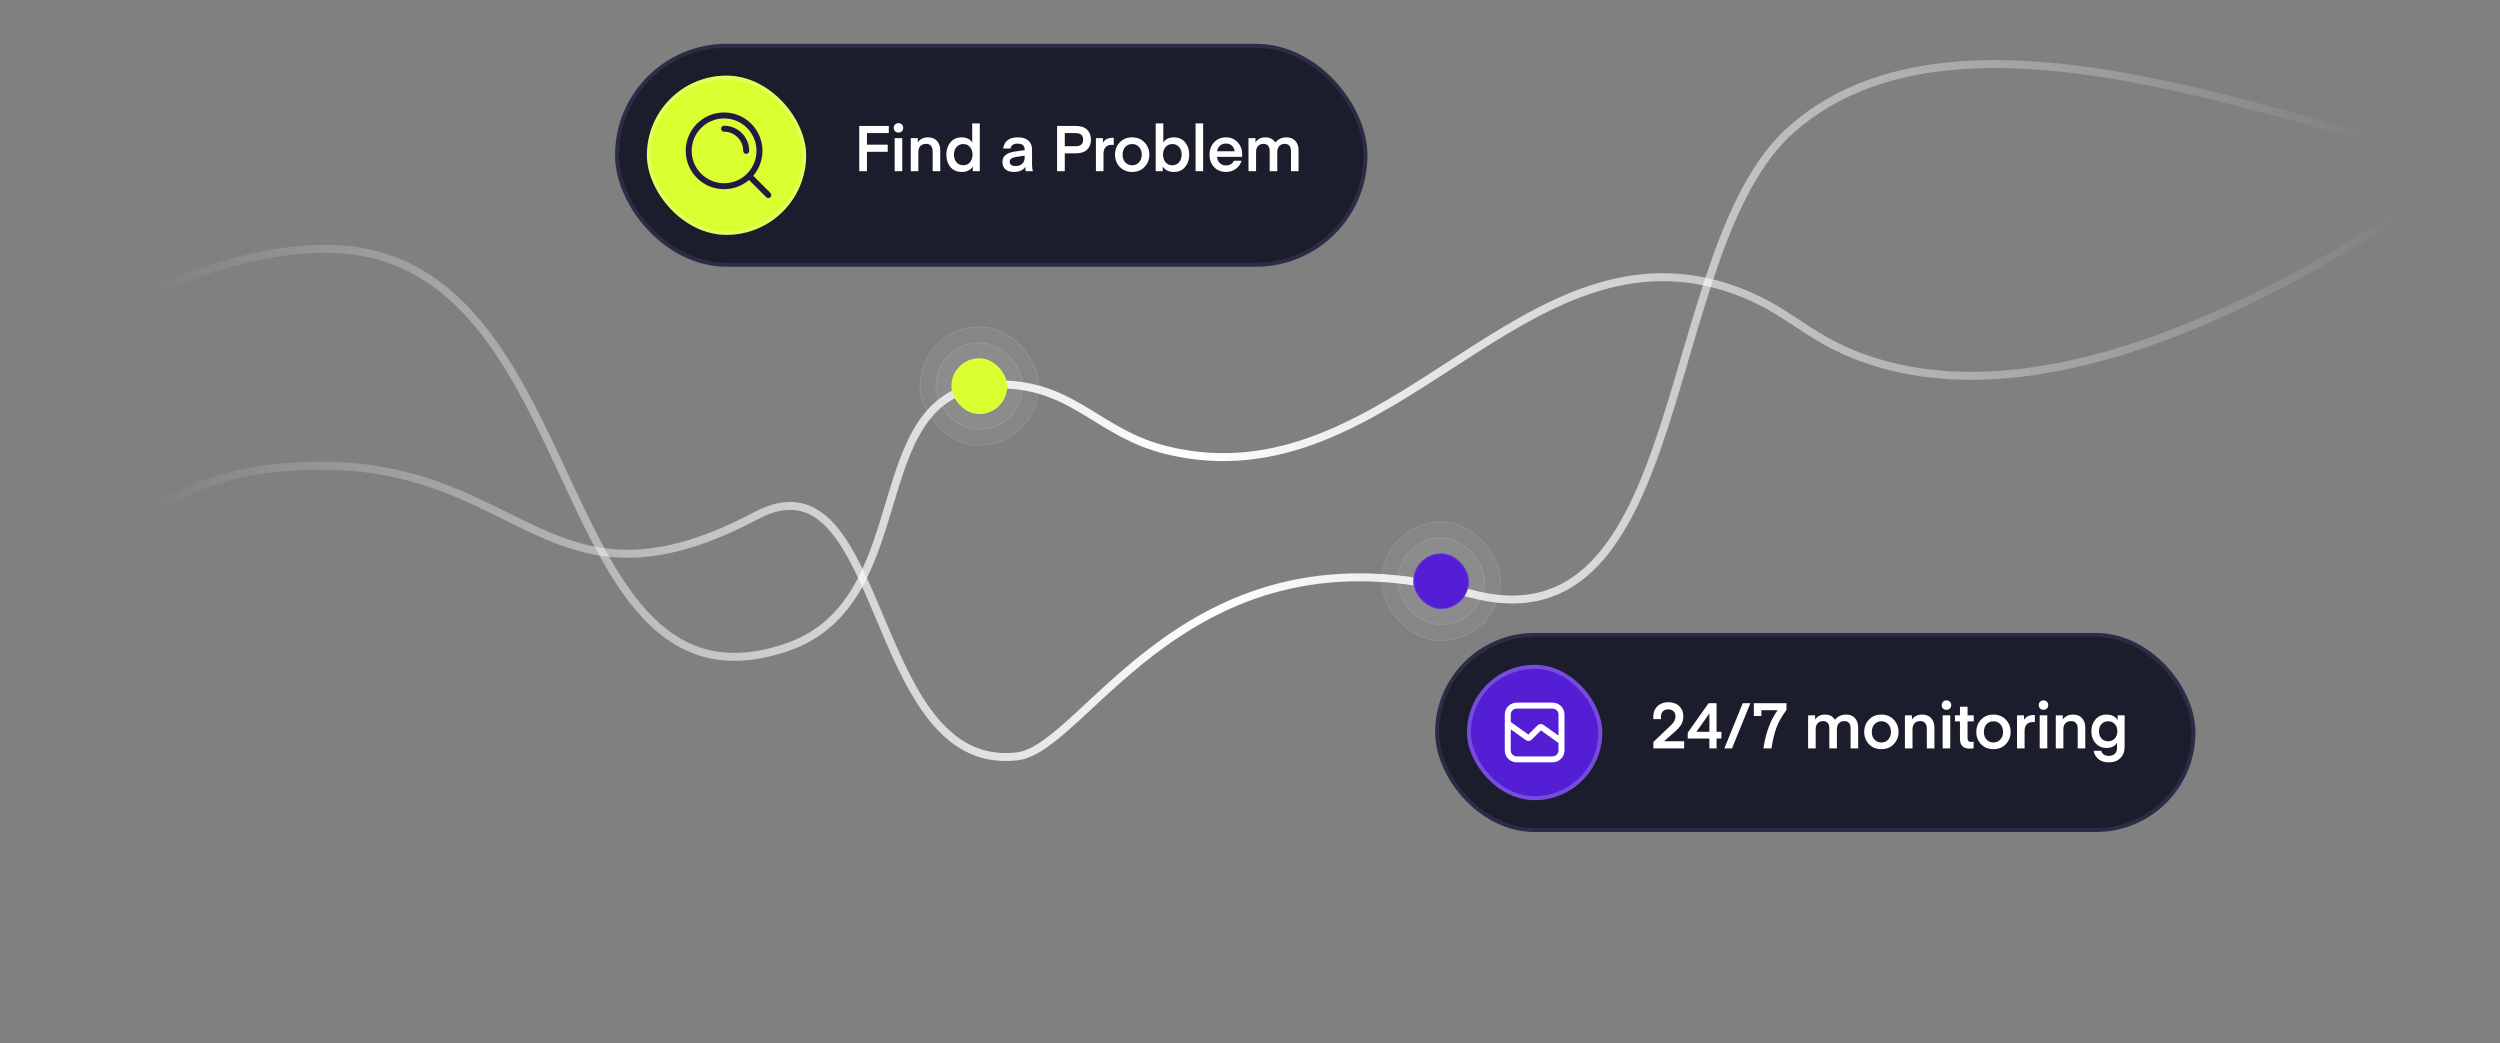 <svg width="628" height="262" viewBox="0 0 628 262" fill="none" xmlns="http://www.w3.org/2000/svg">
<rect x="0" y="0" width="628" height="262" fill="#808080" stroke="none"/>
<path d="M-31 122.614C-31 122.614 30.73 60.668 83.893 62.553C148.962 64.859 137.262 182.954 197.502 162.655C232.784 150.767 214.616 94.85 252.702 96.588C270.318 97.391 276.225 108.99 293.14 113.104C349.762 126.878 382.438 53.15 436.274 73.063C448.877 77.725 453.376 84.107 465.8 89.08C541.391 119.336 659 11 659 11" stroke="url(#paint0_linear_1609_43364)" stroke-width="2"/>
<path d="M-20.936 195.674C-20.936 195.674 13.722 124.603 66.496 117.908C131.088 109.715 133.806 159.226 189.996 129.499C222.905 112.089 217.627 194.413 255.496 189.999C273.011 187.958 298.496 129.499 368.996 148.999C425.16 164.534 416 62.5 450.002 32.499C496.543 -8.567 591.782 39.796 640.002 45" stroke="url(#paint1_linear_1609_43364)" stroke-width="2"/>
<rect x="231" y="82" width="30" height="30" rx="15" fill="white" fill-opacity="0.05"/>
<rect x="231.125" y="82.125" width="29.75" height="29.75" rx="14.875" stroke="white" stroke-opacity="0.1" stroke-width="0.25"/>
<rect x="235" y="86" width="22" height="22" rx="11" fill="white" fill-opacity="0.05"/>
<rect x="235.125" y="86.125" width="21.75" height="21.75" rx="10.875" stroke="white" stroke-opacity="0.1" stroke-width="0.25"/>
<rect x="239" y="90" width="14" height="14" rx="7" fill="#D9FF30"/>
<rect x="239.125" y="90.125" width="13.75" height="13.75" rx="6.875" stroke="white" stroke-opacity="0.1" stroke-width="0.25"/>
<rect x="347" y="131" width="30" height="30" rx="15" fill="white" fill-opacity="0.05"/>
<rect x="347.125" y="131.125" width="29.75" height="29.75" rx="14.875" stroke="white" stroke-opacity="0.1" stroke-width="0.25"/>
<rect x="351" y="135" width="22" height="22" rx="11" fill="white" fill-opacity="0.05"/>
<rect x="351.125" y="135.125" width="21.75" height="21.75" rx="10.875" stroke="white" stroke-opacity="0.1" stroke-width="0.25"/>
<rect x="355" y="139" width="14" height="14" rx="7" fill="#541FD4"/>
<rect x="355.125" y="139.125" width="13.75" height="13.75" rx="6.875" stroke="white" stroke-opacity="0.1" stroke-width="0.25"/>
<rect x="361" y="159.5" width="190" height="49" rx="24.5" fill="#1B1D2C"/>
<rect x="361" y="159.5" width="190" height="49" rx="24.5" stroke="#2B2D46"/>
<rect x="368.5" y="167" width="34" height="34" rx="17" fill="#541FD4"/>
<rect x="369" y="167.5" width="33" height="33" rx="16.5" stroke="white" stroke-opacity="0.2"/>
<path d="M378.75 181.75L383.741 185.315C383.891 185.422 384.095 185.405 384.225 185.275L386.775 182.725C386.905 182.595 387.109 182.578 387.259 182.685L392.25 186.25M381 190.75H390C391.243 190.75 392.25 189.743 392.25 188.5V179.5C392.25 178.257 391.243 177.25 390 177.25H381C379.757 177.25 378.75 178.257 378.75 179.5V188.5C378.75 189.743 379.757 190.75 381 190.75Z" stroke="white" stroke-width="1.5" stroke-linecap="round" stroke-linejoin="round"/>
<path d="M423.06 188H415.332V186.384L419.812 182.112C420.527 181.44 420.884 180.72 420.884 179.952C420.884 179.419 420.719 178.992 420.388 178.672C420.057 178.352 419.615 178.192 419.06 178.192C418.452 178.192 417.993 178.368 417.684 178.72C417.375 179.072 417.22 179.536 417.22 180.112L417.268 180.64H415.332C415.311 180.48 415.3 180.293 415.3 180.08C415.3 178.981 415.641 178.096 416.324 177.424C417.017 176.741 417.929 176.4 419.06 176.4C420.233 176.4 421.156 176.725 421.828 177.376C422.511 178.027 422.852 178.869 422.852 179.904C422.852 180.64 422.703 181.291 422.404 181.856C422.116 182.421 421.62 183.013 420.916 183.632L418.004 186.208H423.06V188ZM432.421 183.824V185.52H431.205V188H429.397V185.52H423.957V184.064L429.189 176.64H431.205V183.824H432.421ZM429.397 179.248H429.381L426.133 183.824H429.397V179.248ZM433.157 188L437.781 176.64H439.701L435.077 188H433.157ZM442.455 179.856H440.567V176.64H448.759V178.368C447.618 179.872 446.78 181.339 446.247 182.768C445.724 184.197 445.308 185.941 444.999 188H442.967C443.564 184.053 444.754 180.853 446.535 178.4H442.455V179.856ZM461.428 183.232V188H459.524V183.024C459.524 181.765 459.001 181.136 457.956 181.136C457.39 181.136 456.937 181.317 456.596 181.68C456.265 182.043 456.1 182.539 456.1 183.168V188H454.196V179.696H455.956V180.8C456.158 180.427 456.468 180.117 456.884 179.872C457.3 179.627 457.817 179.504 458.436 179.504C459.588 179.504 460.42 179.941 460.932 180.816C461.636 179.941 462.574 179.504 463.748 179.504C464.718 179.504 465.465 179.808 465.988 180.416C466.51 181.013 466.772 181.803 466.772 182.784V188H464.868V183.024C464.868 181.765 464.345 181.136 463.3 181.136C462.724 181.136 462.265 181.323 461.924 181.696C461.593 182.059 461.428 182.571 461.428 183.232ZM472.593 188.192C471.313 188.192 470.273 187.771 469.473 186.928C468.683 186.085 468.289 185.061 468.289 183.856C468.289 182.651 468.683 181.627 469.473 180.784C470.273 179.931 471.313 179.504 472.593 179.504C473.883 179.504 474.923 179.931 475.713 180.784C476.513 181.627 476.913 182.651 476.913 183.856C476.913 185.061 476.513 186.085 475.713 186.928C474.923 187.771 473.883 188.192 472.593 188.192ZM470.193 183.856C470.193 184.645 470.417 185.285 470.865 185.776C471.323 186.267 471.899 186.512 472.593 186.512C473.297 186.512 473.873 186.267 474.321 185.776C474.779 185.285 475.009 184.645 475.009 183.856C475.009 183.056 474.779 182.411 474.321 181.92C473.873 181.429 473.297 181.184 472.593 181.184C471.899 181.184 471.323 181.429 470.865 181.92C470.417 182.411 470.193 183.056 470.193 183.856ZM480.276 179.696V180.8C480.468 180.437 480.783 180.133 481.22 179.888C481.668 179.632 482.207 179.504 482.836 179.504C483.818 179.504 484.575 179.803 485.108 180.4C485.652 180.997 485.924 181.792 485.924 182.784V188H484.02V183.024C484.02 182.437 483.882 181.979 483.604 181.648C483.338 181.307 482.927 181.136 482.372 181.136C481.764 181.136 481.284 181.317 480.932 181.68C480.591 182.043 480.42 182.544 480.42 183.184V188H478.516V179.696H480.276ZM488.957 178.304C488.605 178.304 488.317 178.197 488.093 177.984C487.869 177.76 487.757 177.477 487.757 177.136C487.757 176.784 487.869 176.496 488.093 176.272C488.317 176.048 488.605 175.936 488.957 175.936C489.298 175.936 489.581 176.048 489.805 176.272C490.029 176.496 490.141 176.784 490.141 177.136C490.141 177.477 490.029 177.76 489.805 177.984C489.581 178.197 489.298 178.304 488.957 178.304ZM487.997 188V179.696H489.901V188H487.997ZM495.768 186.304V187.952C495.533 188.016 495.203 188.048 494.776 188.048C493.155 188.048 492.344 187.232 492.344 185.6V181.216H491.08V179.696H492.344V177.536H494.248V179.696H495.8V181.216H494.248V185.408C494.248 186.059 494.557 186.384 495.176 186.384L495.768 186.304ZM500.75 188.192C499.47 188.192 498.43 187.771 497.63 186.928C496.84 186.085 496.446 185.061 496.446 183.856C496.446 182.651 496.84 181.627 497.63 180.784C498.43 179.931 499.47 179.504 500.75 179.504C502.04 179.504 503.08 179.931 503.87 180.784C504.67 181.627 505.07 182.651 505.07 183.856C505.07 185.061 504.67 186.085 503.87 186.928C503.08 187.771 502.04 188.192 500.75 188.192ZM498.35 183.856C498.35 184.645 498.574 185.285 499.022 185.776C499.48 186.267 500.056 186.512 500.75 186.512C501.454 186.512 502.03 186.267 502.478 185.776C502.936 185.285 503.166 184.645 503.166 183.856C503.166 183.056 502.936 182.411 502.478 181.92C502.03 181.429 501.454 181.184 500.75 181.184C500.056 181.184 499.48 181.429 499.022 181.92C498.574 182.411 498.35 183.056 498.35 183.856ZM511.153 179.632V181.408C511.004 181.387 510.86 181.376 510.721 181.376C509.292 181.376 508.577 182.144 508.577 183.68V188H506.673V179.696H508.433V180.848C508.903 180.027 509.719 179.616 510.881 179.616L511.153 179.632ZM513.333 178.304C512.981 178.304 512.693 178.197 512.469 177.984C512.245 177.76 512.133 177.477 512.133 177.136C512.133 176.784 512.245 176.496 512.469 176.272C512.693 176.048 512.981 175.936 513.333 175.936C513.674 175.936 513.957 176.048 514.181 176.272C514.405 176.496 514.517 176.784 514.517 177.136C514.517 177.477 514.405 177.76 514.181 177.984C513.957 178.197 513.674 178.304 513.333 178.304ZM512.373 188V179.696H514.277V188H512.373ZM518.176 179.696V180.8C518.368 180.437 518.682 180.133 519.12 179.888C519.568 179.632 520.106 179.504 520.736 179.504C521.717 179.504 522.474 179.803 523.008 180.4C523.552 180.997 523.824 181.792 523.824 182.784V188H521.92V183.024C521.92 182.437 521.781 181.979 521.504 181.648C521.237 181.307 520.826 181.136 520.272 181.136C519.664 181.136 519.184 181.317 518.832 181.68C518.49 182.043 518.32 182.544 518.32 183.184V188H516.416V179.696H518.176ZM531.944 180.88V179.696H533.704V187.648C533.704 188.779 533.352 189.701 532.648 190.416C531.955 191.141 530.984 191.504 529.736 191.504C528.595 191.504 527.699 191.211 527.048 190.624C526.408 190.037 526.035 189.365 525.928 188.608H527.832C528.067 189.451 528.712 189.872 529.768 189.872C530.408 189.872 530.904 189.691 531.256 189.328C531.619 188.976 531.8 188.501 531.8 187.904V186.608C531.246 187.461 530.371 187.888 529.176 187.888C528.024 187.888 527.096 187.488 526.392 186.688C525.699 185.877 525.352 184.88 525.352 183.696C525.352 182.512 525.699 181.52 526.392 180.72C527.096 179.909 528.024 179.504 529.176 179.504C530.446 179.504 531.368 179.963 531.944 180.88ZM531.88 183.696C531.88 182.96 531.667 182.357 531.24 181.888C530.814 181.419 530.254 181.184 529.56 181.184C528.878 181.184 528.323 181.419 527.896 181.888C527.47 182.357 527.256 182.96 527.256 183.696C527.256 184.421 527.47 185.024 527.896 185.504C528.323 185.973 528.878 186.208 529.56 186.208C530.254 186.208 530.814 185.973 531.24 185.504C531.667 185.024 531.88 184.421 531.88 183.696Z" fill="white"/>
<rect x="155" y="11.5" width="188" height="55" rx="27.5" fill="#1B1D2C"/>
<rect x="155" y="11.5" width="188" height="55" rx="27.5" stroke="#2B2D46"/>
<rect x="162.5" y="19" width="40" height="40" rx="20" fill="#D9FF30"/>
<rect x="163" y="19.5" width="39" height="39" rx="19.5" stroke="white" stroke-opacity="0.2"/>
<path d="M193 49L188.167 44.167M181.889 32.333C184.957 32.333 187.444 34.821 187.444 37.889M190.778 37.889C190.778 42.798 186.798 46.778 181.889 46.778C176.98 46.778 173 42.798 173 37.889C173 32.98 176.98 29 181.889 29C186.798 29 190.778 32.98 190.778 37.889Z" stroke="#231944" stroke-width="1.5" stroke-linecap="round" stroke-linejoin="round"/>
<path d="M217.78 43H215.844V31.64H223.268V33.432H217.78V36.344H222.996V38.136H217.78V43ZM225.702 33.304C225.35 33.304 225.062 33.197 224.838 32.984C224.614 32.76 224.502 32.477 224.502 32.136C224.502 31.784 224.614 31.496 224.838 31.272C225.062 31.048 225.35 30.936 225.702 30.936C226.043 30.936 226.326 31.048 226.55 31.272C226.774 31.496 226.886 31.784 226.886 32.136C226.886 32.477 226.774 32.76 226.55 32.984C226.326 33.197 226.043 33.304 225.702 33.304ZM224.742 43V34.696H226.646V43H224.742ZM230.545 34.696V35.8C230.737 35.437 231.052 35.133 231.489 34.888C231.937 34.632 232.476 34.504 233.105 34.504C234.086 34.504 234.844 34.803 235.377 35.4C235.921 35.997 236.193 36.792 236.193 37.784V43H234.289V38.024C234.289 37.437 234.15 36.979 233.873 36.648C233.606 36.307 233.196 36.136 232.641 36.136C232.033 36.136 231.553 36.317 231.201 36.68C230.86 37.043 230.689 37.544 230.689 38.184V43H228.785V34.696H230.545ZM244.218 35.784V31H246.122V43H244.362V41.816C243.796 42.733 242.863 43.192 241.562 43.192C240.378 43.192 239.439 42.781 238.746 41.96C238.063 41.128 237.722 40.093 237.722 38.856C237.722 37.619 238.063 36.584 238.746 35.752C239.439 34.92 240.378 34.504 241.562 34.504C242.767 34.504 243.652 34.931 244.218 35.784ZM244.298 38.856C244.298 38.077 244.084 37.437 243.658 36.936C243.242 36.435 242.676 36.184 241.962 36.184C241.258 36.184 240.692 36.435 240.266 36.936C239.839 37.437 239.626 38.077 239.626 38.856C239.626 39.613 239.839 40.248 240.266 40.76C240.692 41.261 241.258 41.512 241.962 41.512C242.676 41.512 243.242 41.261 243.658 40.76C244.084 40.259 244.298 39.624 244.298 38.856ZM257.394 39.096L255.186 39.432C254.151 39.592 253.634 39.987 253.634 40.616C253.634 41.341 254.125 41.704 255.106 41.704C255.842 41.704 256.407 41.507 256.802 41.112C257.197 40.717 257.394 40.221 257.394 39.624V39.096ZM254.722 43.192C253.741 43.192 253.01 42.963 252.53 42.504C252.05 42.045 251.81 41.437 251.81 40.68C251.81 39.229 252.871 38.355 254.994 38.056L257.394 37.72V37.592C257.394 36.579 256.802 36.072 255.618 36.072C254.583 36.072 253.997 36.483 253.858 37.304H252.002C252.087 36.493 252.423 35.827 253.01 35.304C253.607 34.771 254.493 34.504 255.666 34.504C256.85 34.504 257.741 34.776 258.338 35.32C258.946 35.864 259.25 36.627 259.25 37.608V41.432C259.25 42.104 259.33 42.627 259.49 43H257.682C257.671 43 257.655 42.963 257.634 42.888C257.623 42.803 257.607 42.669 257.586 42.488C257.575 42.307 257.57 42.115 257.57 41.912C257.005 42.765 256.055 43.192 254.722 43.192ZM267.473 36.728H270.257C270.875 36.728 271.334 36.584 271.633 36.296C271.942 36.008 272.097 35.608 272.097 35.096C272.097 34.584 271.942 34.179 271.633 33.88C271.323 33.581 270.865 33.432 270.257 33.432H267.473V36.728ZM267.473 38.52V43H265.537V31.64H270.241C271.531 31.64 272.486 31.96 273.105 32.6C273.734 33.229 274.049 34.061 274.049 35.096C274.049 36.12 273.729 36.947 273.089 37.576C272.449 38.205 271.499 38.52 270.241 38.52H267.473ZM279.774 34.632V36.408C279.625 36.387 279.481 36.376 279.342 36.376C277.913 36.376 277.198 37.144 277.198 38.68V43H275.294V34.696H277.054V35.848C277.523 35.027 278.339 34.616 279.502 34.616L279.774 34.632ZM284.394 43.192C283.114 43.192 282.074 42.771 281.274 41.928C280.485 41.085 280.09 40.061 280.09 38.856C280.09 37.651 280.485 36.627 281.274 35.784C282.074 34.931 283.114 34.504 284.394 34.504C285.685 34.504 286.725 34.931 287.514 35.784C288.314 36.627 288.714 37.651 288.714 38.856C288.714 40.061 288.314 41.085 287.514 41.928C286.725 42.771 285.685 43.192 284.394 43.192ZM281.994 38.856C281.994 39.645 282.218 40.285 282.666 40.776C283.125 41.267 283.701 41.512 284.394 41.512C285.098 41.512 285.674 41.267 286.122 40.776C286.581 40.285 286.81 39.645 286.81 38.856C286.81 38.056 286.581 37.411 286.122 36.92C285.674 36.429 285.098 36.184 284.394 36.184C283.701 36.184 283.125 36.429 282.666 36.92C282.218 37.411 281.994 38.056 281.994 38.856ZM292.222 35.784C292.787 34.931 293.672 34.504 294.878 34.504C296.072 34.504 297.011 34.92 297.694 35.752C298.387 36.584 298.734 37.619 298.734 38.856C298.734 40.093 298.387 41.128 297.694 41.96C297.011 42.781 296.072 43.192 294.878 43.192C293.587 43.192 292.654 42.733 292.078 41.816V43H290.318V31H292.222V35.784ZM292.158 38.856C292.158 39.624 292.366 40.259 292.782 40.76C293.208 41.261 293.779 41.512 294.494 41.512C295.198 41.512 295.763 41.261 296.19 40.76C296.616 40.248 296.83 39.613 296.83 38.856C296.83 38.077 296.616 37.437 296.19 36.936C295.763 36.435 295.198 36.184 294.494 36.184C293.779 36.184 293.208 36.435 292.782 36.936C292.366 37.437 292.158 38.077 292.158 38.856ZM302.233 43H300.329V31H302.233V43ZM312.021 39.4H305.701C305.775 40.061 306.015 40.589 306.421 40.984C306.826 41.368 307.359 41.56 308.021 41.56C308.458 41.56 308.853 41.453 309.205 41.24C309.557 41.027 309.807 40.739 309.957 40.376H311.877C311.621 41.219 311.141 41.901 310.437 42.424C309.743 42.936 308.922 43.192 307.973 43.192C306.735 43.192 305.733 42.781 304.965 41.96C304.207 41.139 303.829 40.099 303.829 38.84C303.829 37.613 304.213 36.584 304.981 35.752C305.749 34.92 306.741 34.504 307.957 34.504C309.173 34.504 310.154 34.915 310.901 35.736C311.658 36.547 312.037 37.571 312.037 38.808L312.021 39.4ZM307.957 36.056C307.359 36.056 306.863 36.232 306.469 36.584C306.074 36.936 305.829 37.405 305.733 37.992H310.149C310.063 37.405 309.829 36.936 309.445 36.584C309.061 36.232 308.565 36.056 307.957 36.056ZM320.851 38.232V43H318.947V38.024C318.947 36.765 318.424 36.136 317.379 36.136C316.814 36.136 316.36 36.317 316.019 36.68C315.688 37.043 315.523 37.539 315.523 38.168V43H313.619V34.696H315.379V35.8C315.582 35.427 315.891 35.117 316.307 34.872C316.723 34.627 317.24 34.504 317.859 34.504C319.011 34.504 319.843 34.941 320.355 35.816C321.059 34.941 321.998 34.504 323.171 34.504C324.142 34.504 324.888 34.808 325.411 35.416C325.934 36.013 326.195 36.803 326.195 37.784V43H324.291V38.024C324.291 36.765 323.768 36.136 322.723 36.136C322.147 36.136 321.688 36.323 321.347 36.696C321.016 37.059 320.851 37.571 320.851 38.232Z" fill="white"/>
<defs>
<linearGradient id="paint0_linear_1609_43364" x1="36.5" y1="96.805" x2="606" y2="96.805" gradientUnits="userSpaceOnUse">
<stop stop-color="white" stop-opacity="0"/>
<stop offset="0.458" stop-color="white"/>
<stop offset="1" stop-color="white" stop-opacity="0"/>
</linearGradient>
<linearGradient id="paint1_linear_1609_43364" x1="41.536" y1="159.34" x2="603.616" y2="67.706" gradientUnits="userSpaceOnUse">
<stop stop-color="white" stop-opacity="0"/>
<stop offset="0.458" stop-color="white"/>
<stop offset="1" stop-color="white" stop-opacity="0"/>
</linearGradient>
</defs>
</svg>
